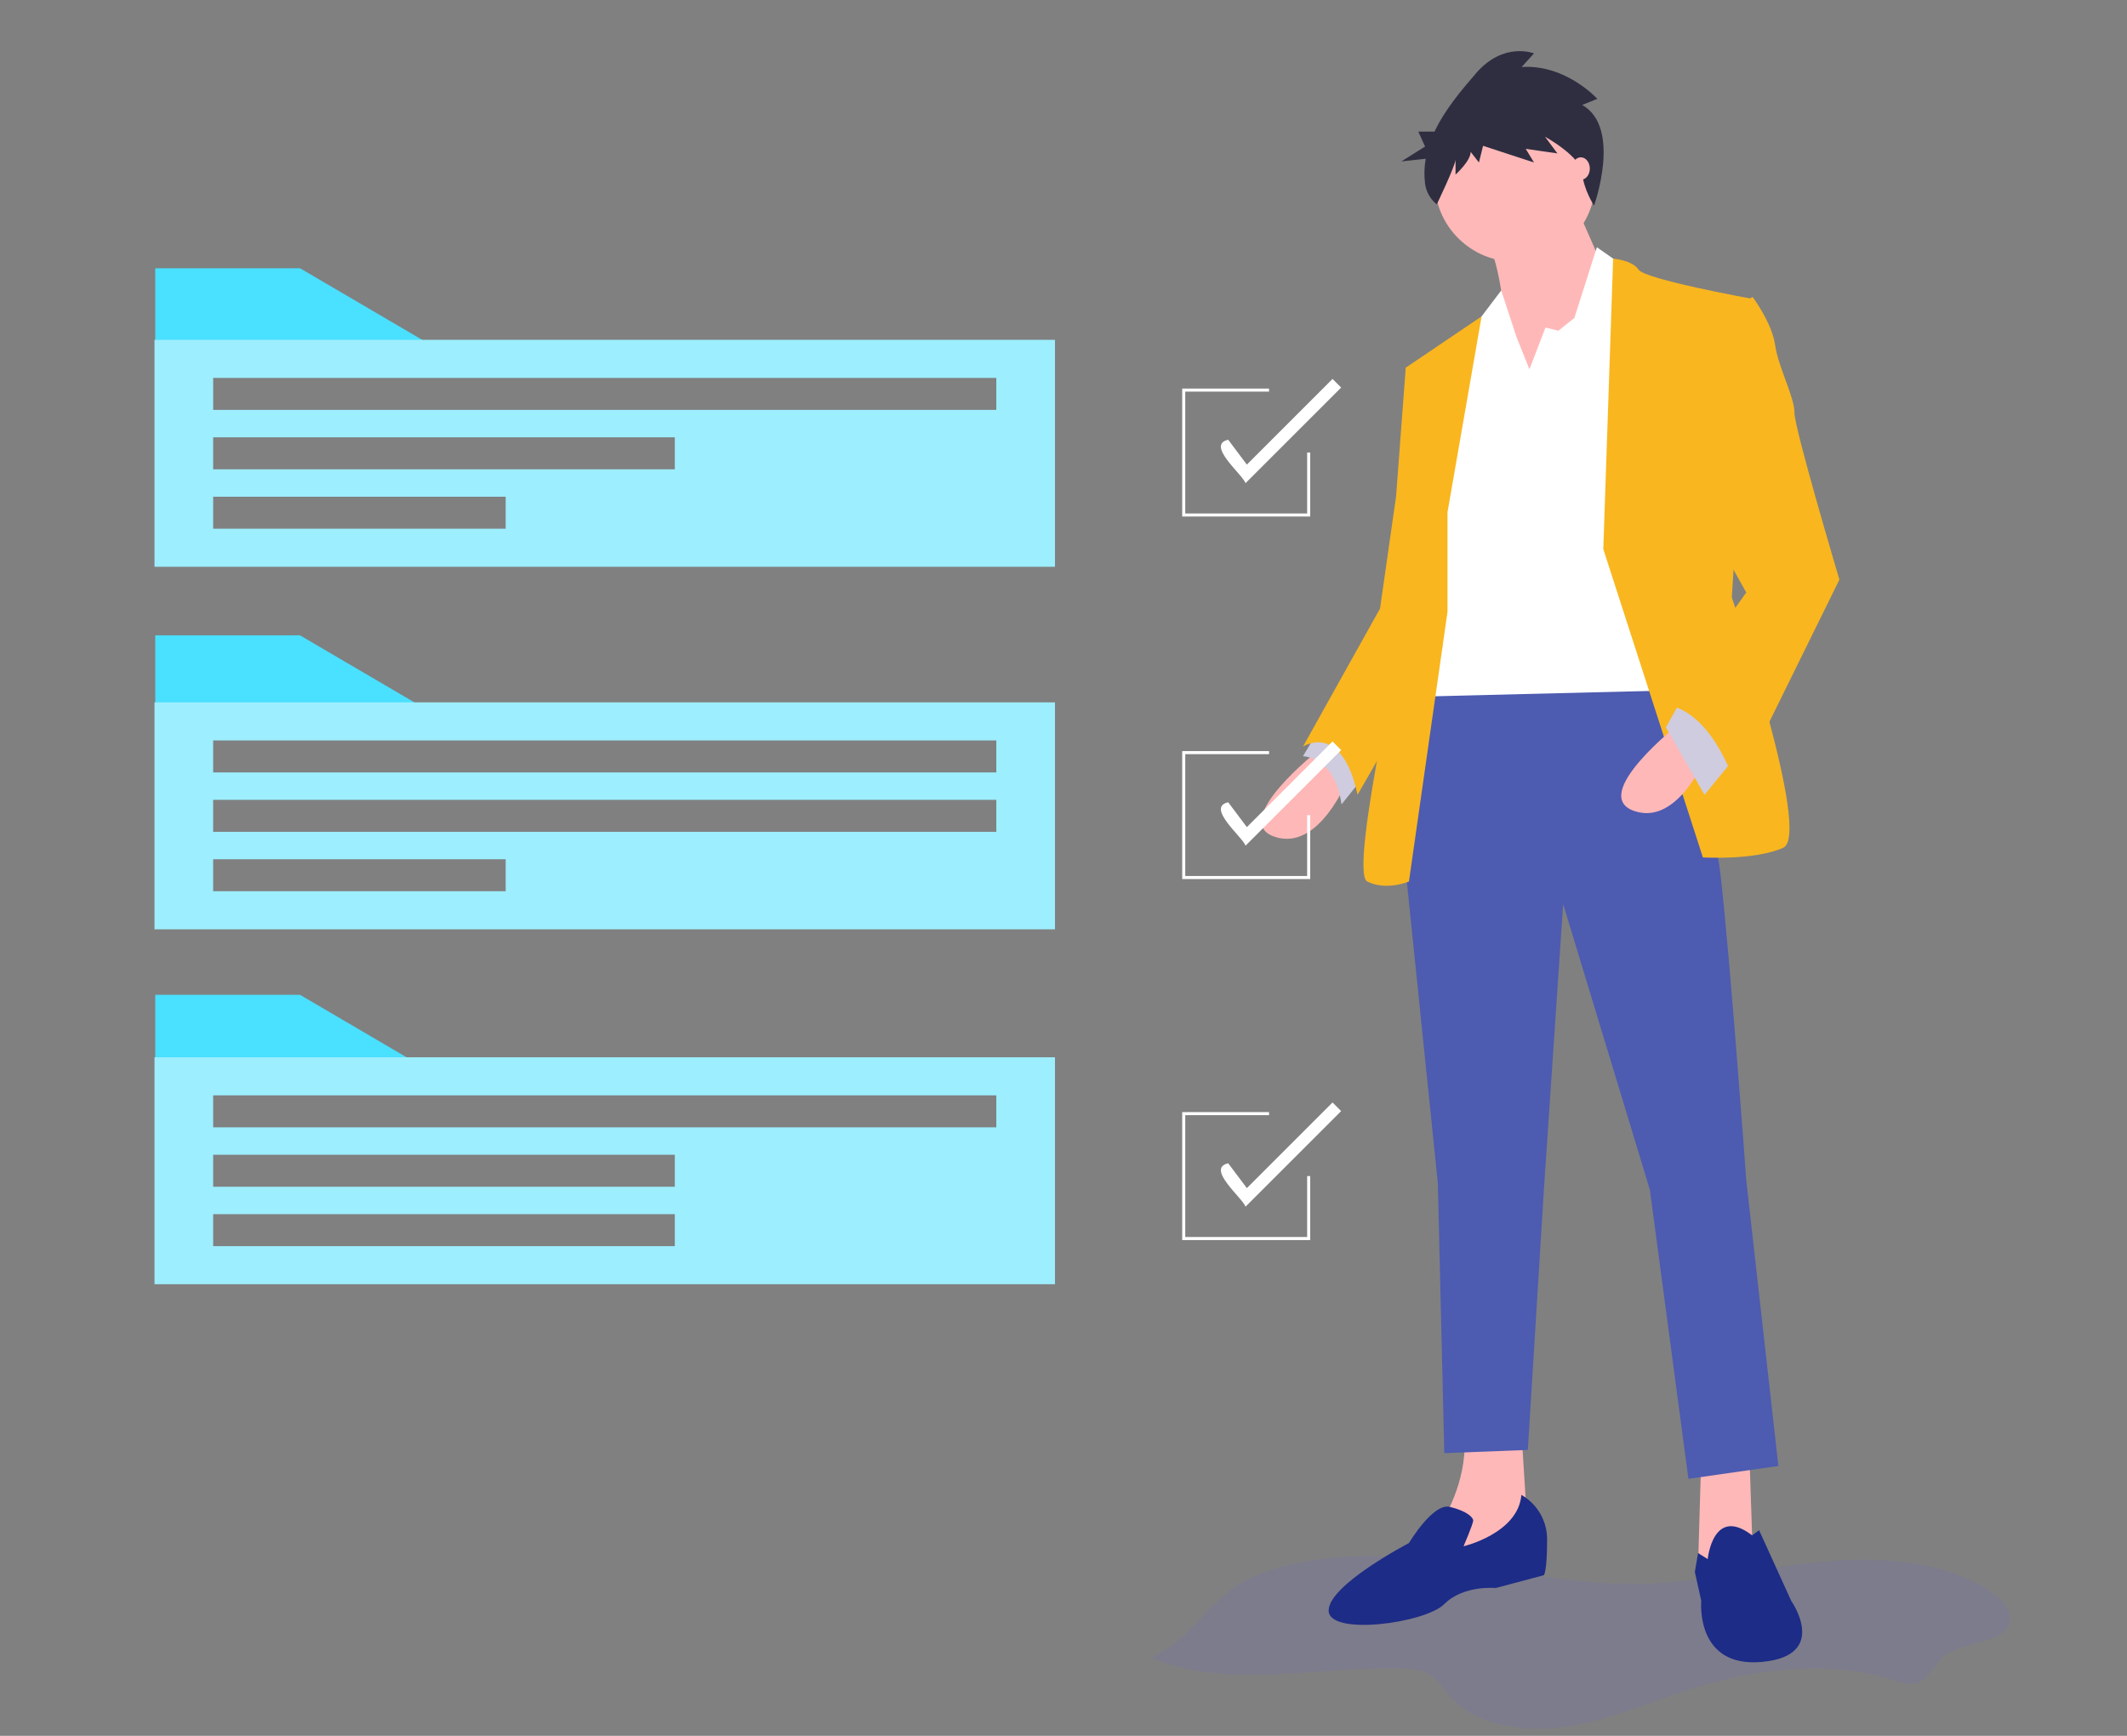 <svg width="490" height="400" viewBox="0 0 490 400" fill="none" xmlns="http://www.w3.org/2000/svg">
<rect x="0" y="0" width="490" height="400" fill="#808080" stroke="none"/>
<path opacity="0.1" d="M265.206 382.066C282.198 389.135 302.688 384.278 321.83 384.452C324.445 384.476 327.226 384.644 329.346 385.881C331.465 387.119 332.542 389.16 334.012 390.905C339.493 397.385 350.518 399.3 360.099 398.011C369.681 396.722 378.417 392.868 387.427 389.894C403.001 384.747 420.86 382.205 436.406 387.239C437.83 387.698 439.361 388.231 440.85 388.009C444.23 387.517 445.177 383.969 447.507 381.913C451.716 378.194 461.024 379.018 462.817 374.185C463.864 371.355 461.281 368.52 458.487 366.651C447.784 359.498 432.67 358.561 418.873 359.943C405.075 361.326 391.549 364.694 377.661 364.956C360.355 365.268 343.549 360.777 326.378 359.12C314.485 357.976 301.534 358.387 290.478 362.584C278.494 367.123 276.015 376.905 265.206 382.066Z" fill="#6C63FF"/>
<g clip-path="url(#clip0)">
<path d="M303.863 172.788C303.863 172.788 283.142 189.069 293.502 192.769C303.863 196.469 310.523 179.448 310.523 179.448L303.863 172.788Z" fill="#FFB8B8"/>
<path d="M304.602 166.868L300.162 174.268C300.162 174.268 307.562 174.268 309.042 185.369L314.963 177.968L304.602 166.868Z" fill="#CFCCE0"/>
<path d="M403.027 335.595L403.767 357.796L394.886 362.976L391.187 360.756L391.926 335.595H403.027Z" fill="#FFB8B8"/>
<path d="M350.485 329.675L351.965 353.356L331.244 362.236L332.724 349.655C332.724 349.655 338.644 340.035 337.164 329.675H350.485Z" fill="#FFB8B8"/>
<path d="M382.306 151.327C382.306 151.327 394.146 182.408 396.367 201.649C398.587 220.89 402.287 271.952 402.287 271.952L409.687 337.815L388.966 340.775L380.086 274.172L360.105 208.31L355.665 274.172L351.965 334.115L332.724 334.855L331.244 272.692L323.104 193.509L327.544 155.767L382.306 151.327Z" fill="#4D5BB1"/>
<path d="M393.406 359.276C393.406 359.276 394.62 346.847 403.634 353.801L405.247 352.616L412.647 368.896C412.647 368.896 421.528 381.477 405.987 382.957C390.446 384.437 391.926 368.896 391.926 368.896L390.446 362.236L391.186 357.874L393.406 359.276Z" fill="#1D2C86"/>
<path d="M350.485 344.475C352.306 345.517 353.816 347.027 354.857 348.848C355.898 350.67 356.433 352.737 356.405 354.836C356.405 362.236 355.665 362.976 355.665 362.976L344.565 365.936C344.565 365.936 337.164 365.196 332.724 369.636C328.284 374.076 306.083 377.037 306.083 371.116C306.083 365.196 324.584 355.576 324.584 355.576C324.584 355.576 330.078 346.297 333.991 347.236C337.904 348.175 339.384 349.655 339.384 350.395C339.384 351.135 337.164 356.316 337.164 356.316C337.164 356.316 349.745 353.356 350.485 344.475Z" fill="#1D2C86"/>
<path d="M349.005 60.303C359.222 60.303 367.505 52.02 367.505 41.803C367.505 31.585 359.222 23.302 349.005 23.302C338.787 23.302 330.504 31.585 330.504 41.803C330.504 52.02 338.787 60.303 349.005 60.303Z" fill="#FFB8B8"/>
<path d="M362.695 46.613L370.836 65.114L348.635 96.935C348.635 96.935 347.155 62.153 342.714 56.233C338.274 50.313 362.695 46.613 362.695 46.613Z" fill="#FFB8B8"/>
<path d="M352.335 85.094L356.035 75.474L358.995 76.214L362.696 73.254L367.876 56.973L375.276 62.153L384.896 159.097L324.954 160.577L333.094 93.235L340.495 73.994L345.836 66.932L349.375 77.694L352.335 85.094Z" fill="white"/>
<path d="M369.355 126.536L371.62 59.594C371.62 59.594 376.016 59.933 377.496 62.153C378.976 64.374 403.397 68.814 403.397 68.814L398.957 137.637C398.957 137.637 417.458 192.399 410.797 195.359C404.137 198.319 392.296 197.579 392.296 197.579L369.355 126.536Z" fill="#F9B61F"/>
<path d="M333.464 118.026L341.315 72.91L323.844 84.724L328.284 117.286L324.584 139.487C324.584 139.487 310.523 200.909 314.964 203.129C319.404 205.349 324.584 203.129 324.584 203.129L333.464 140.967V118.026Z" fill="#F9B61F"/>
<path d="M329.023 83.244L323.843 84.724L321.623 114.326L317.923 140.227L300.162 172.048C300.162 172.048 309.042 166.128 312.743 183.148L332.302 149.094L329.023 83.244Z" fill="#F9B61F"/>
<path d="M386.747 166.868C386.747 166.868 366.026 183.148 376.386 186.849C386.747 190.549 393.407 173.528 393.407 173.528L386.747 166.868Z" fill="#FFB8B8"/>
<path d="M399.327 175.008L392.667 183.148L383.786 167.608L387.486 160.948L399.327 175.008Z" fill="#CFCCE0"/>
<path d="M397.847 71.404L403.767 68.444C403.767 68.444 408.207 74.364 408.947 79.544C409.687 84.724 413.387 91.385 413.387 95.085C413.387 98.785 423.748 133.566 423.748 133.566L400.067 181.668C400.067 181.668 394.887 163.908 383.786 162.428L402.287 136.526L391.926 118.026L397.847 71.404Z" fill="#F9B61F"/>
<path d="M364.492 24.175L367.981 22.779C367.981 22.779 360.686 14.748 350.537 15.446L353.392 12.303C353.392 12.303 346.414 9.51 340.071 16.843C336.737 20.697 332.879 25.228 330.473 30.332H326.737L328.297 33.766L322.839 37.199L328.441 36.582C328.107 38.463 328.056 40.382 328.289 42.278C328.529 44.173 329.496 45.902 330.987 47.098C330.987 47.098 335.314 38.142 335.314 36.745V40.237C335.314 40.237 338.802 37.095 338.802 35L340.705 37.444L341.657 33.603L353.392 37.444L351.489 34.301L358.783 35.349L355.929 31.508C355.929 31.508 364.175 36.047 364.492 39.888C364.809 43.729 367.223 47.368 367.223 47.368C367.223 47.368 373.69 29.413 364.492 24.175Z" fill="#2F2E41"/>
<path d="M364.176 41.432C365.32 41.432 366.248 40.273 366.248 38.842C366.248 37.412 365.32 36.252 364.176 36.252C363.031 36.252 362.104 37.412 362.104 38.842C362.104 40.273 363.031 41.432 364.176 41.432Z" fill="#FFB8B8"/>
<path d="M99.651 164.305H35.768V146.404H69.113L99.651 164.305Z" fill="#4AE0FF"/>
<path d="M35.592 161.848V214.148H243.036V161.848H35.592ZM116.499 205.373H49.105V198.002H116.499V205.373ZM229.523 191.684H49.105V184.313H229.523V191.684ZM229.523 177.995H49.105V170.623H229.523V177.995Z" fill="#9DEEFF"/>
<path d="M99.651 79.713H35.768V61.812H69.113L99.651 79.713Z" fill="#4AE0FF"/>
<path d="M35.592 78.309V130.609H243.036V78.309H35.592ZM116.499 121.834H49.105V114.462H116.499V121.834ZM155.46 108.144H49.105V100.773H155.46L155.46 108.144ZM229.523 94.455H49.106V87.084H229.523V94.455Z" fill="#9DEEFF"/>
<path d="M99.651 247.143H35.768V229.242H69.113L99.651 247.143Z" fill="#4AE0FF"/>
<path d="M35.592 243.633V295.933H243.036V243.633H35.592ZM155.46 287.157H49.105V279.786H155.46V287.157ZM155.46 273.468H49.105V266.097H155.46V273.468ZM229.523 259.779H49.105V252.408H229.523V259.779Z" fill="#9DEEFF"/>
<path d="M301.83 119.026H272.346V89.541H292.354V90.243H273.048V118.324H301.129V104.283H301.83V119.026Z" fill="white"/>
<path d="M286.936 111.335C286.255 109.323 277.71 102.484 282.946 101.335L287.24 107.06L306.98 87.32L308.965 89.305L286.936 111.335Z" fill="white"/>
<path d="M301.83 202.565H272.346V173.08H292.354V173.783H273.048V201.863H301.129V187.823H301.83V202.565Z" fill="white"/>
<path d="M286.936 194.874C286.255 192.863 277.71 186.024 282.946 184.874L287.24 190.599L306.98 170.859L308.965 172.845L286.936 194.874Z" fill="white"/>
<path d="M301.83 285.753H272.346V256.269H292.354V256.971H273.048V285.051H301.129V271.011H301.83V285.753Z" fill="white"/>
<path d="M286.936 278.063C286.255 276.051 277.71 269.212 282.946 268.063L287.24 273.788L306.98 254.048L308.965 256.033L286.936 278.063Z" fill="white"/>
</g>
<defs>
<clipPath id="clip0">
<rect x="14.019" y="11.781" width="461.962" height="371.275" fill="white"/>
</clipPath>
</defs>
</svg>

